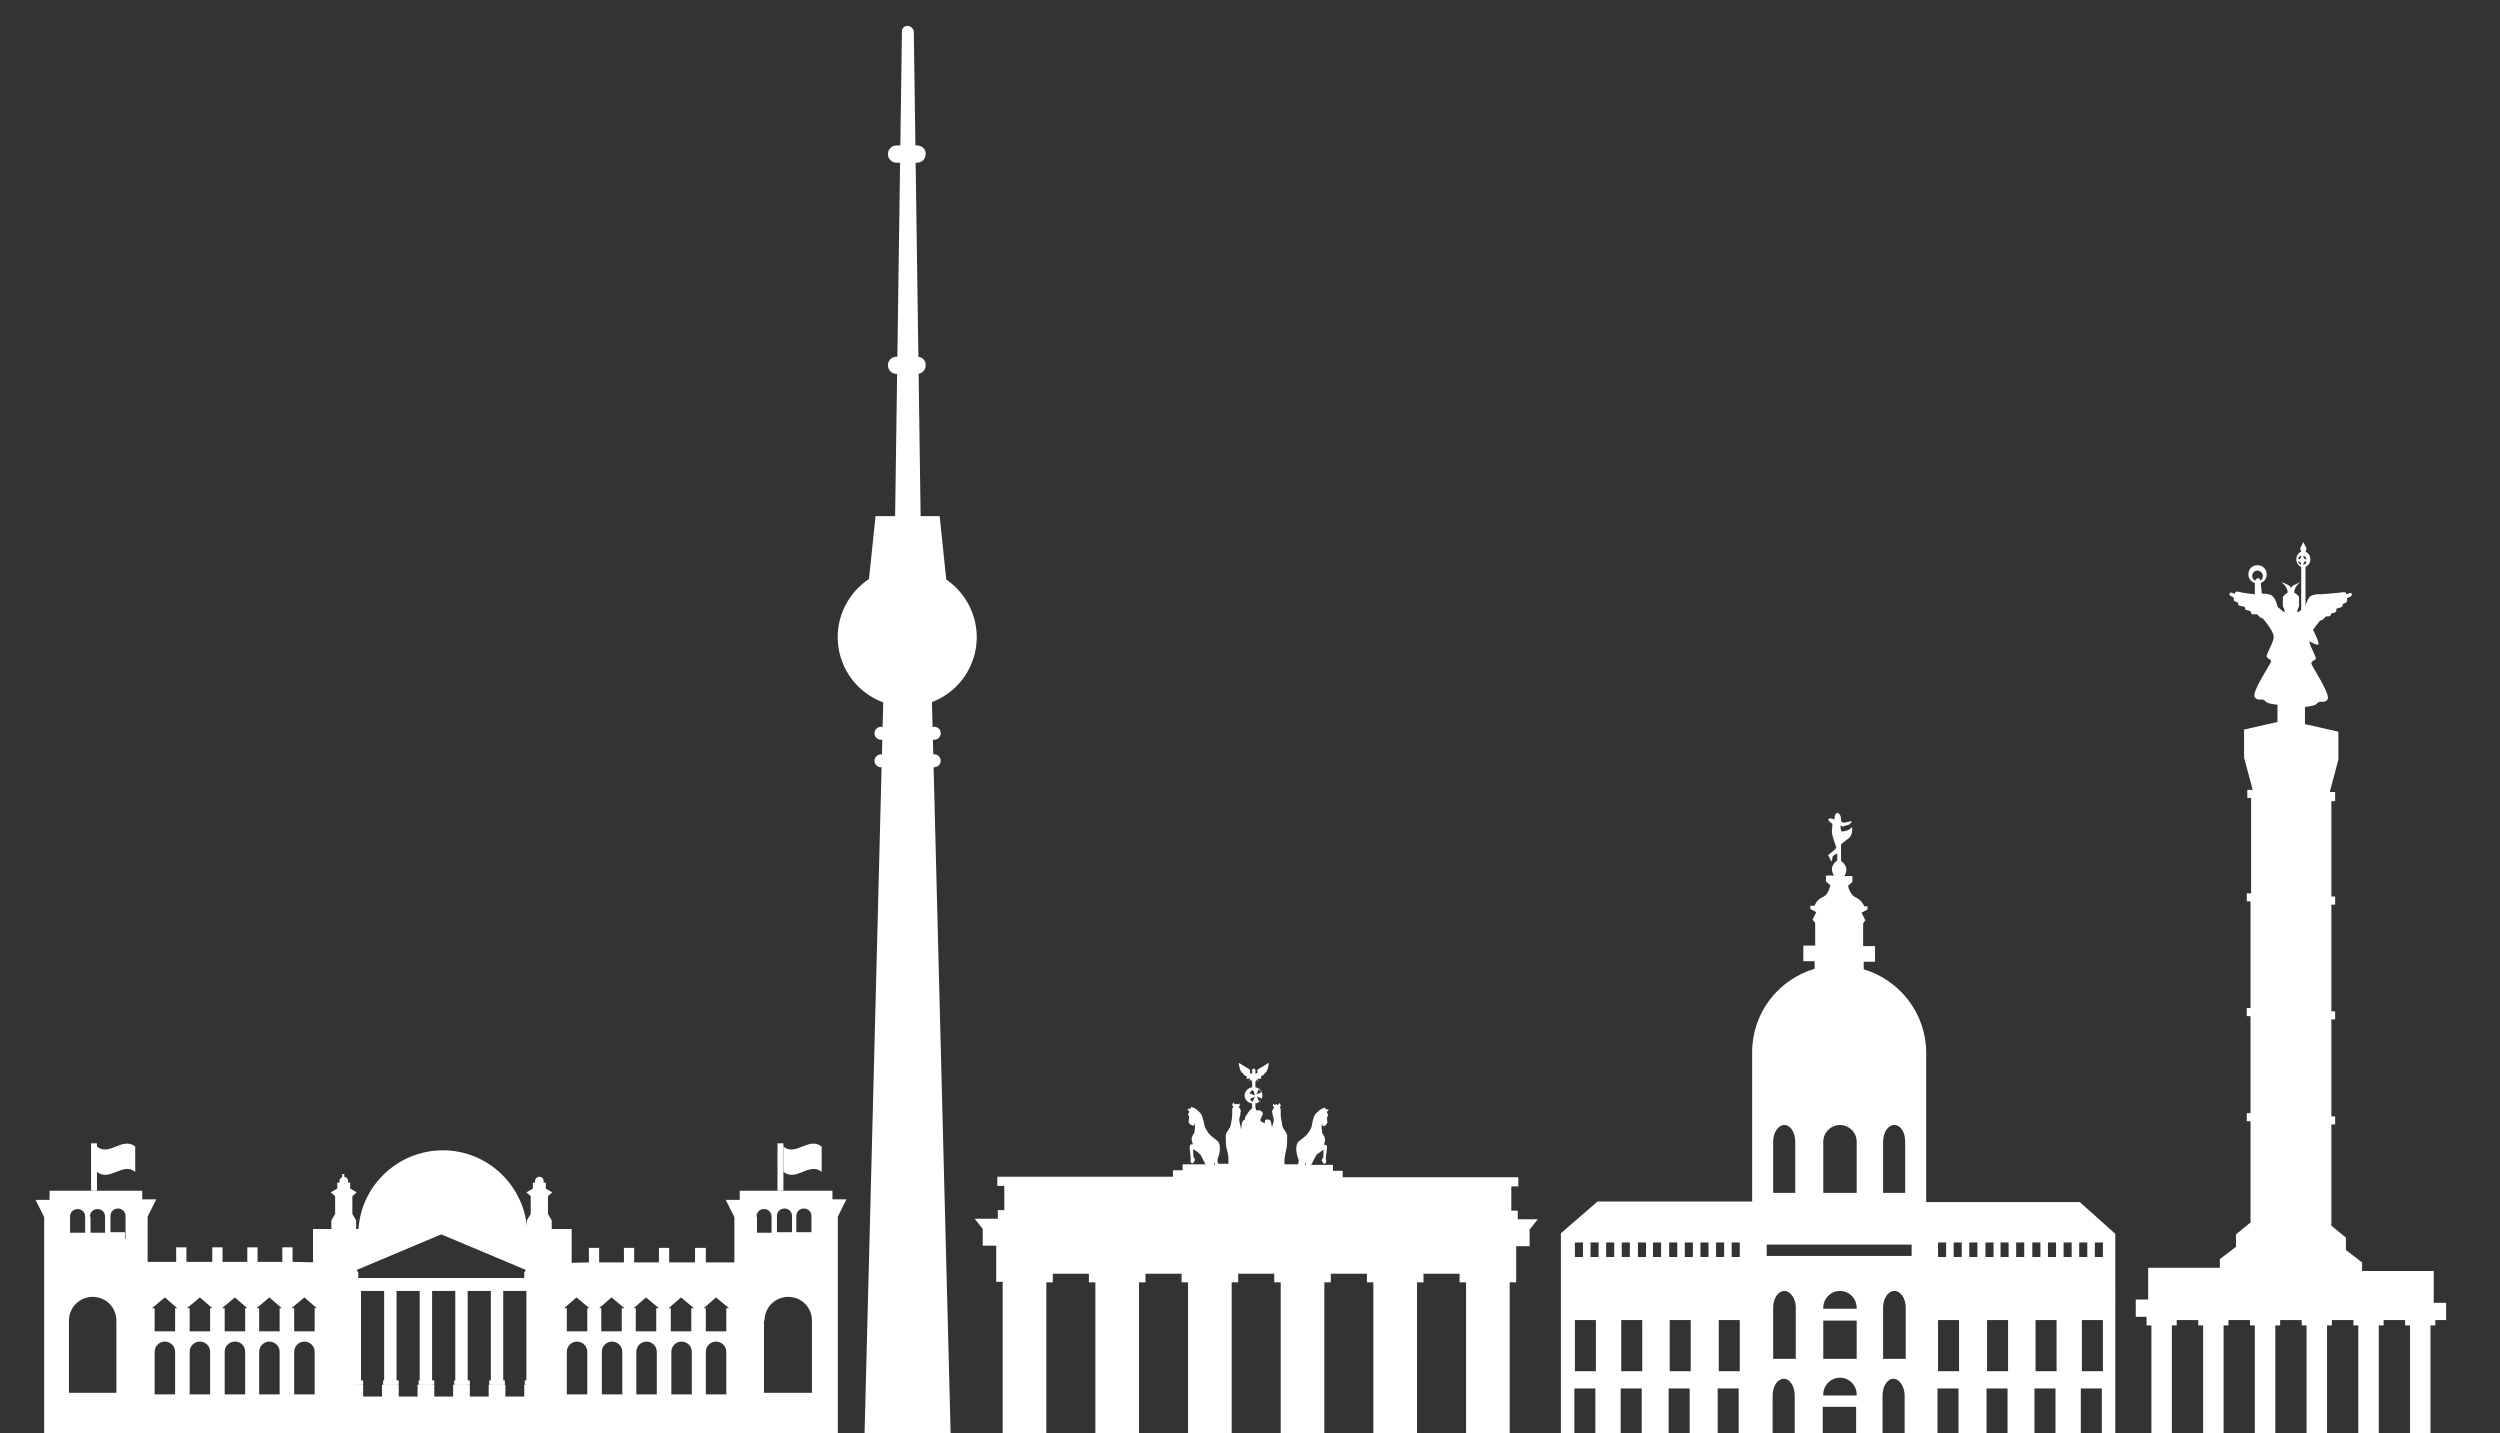 <?xml version="1.0" encoding="UTF-8"?>
<!-- Generator: Adobe Illustrator 26.5.0, SVG Export Plug-In . SVG Version: 6.00 Build 0)  -->
<svg xmlns="http://www.w3.org/2000/svg" xmlns:xlink="http://www.w3.org/1999/xlink" version="1.1" id="Layer_1" x="0px" y="0px" viewBox="0 0 464 266" style="enable-background:new 0 0 464 266;" xml:space="preserve">
<rect x="0" y="0" width="464" height="266" fill="#333333" stroke="none"/>
<style type="text/css">
	.st0{fill:#FFFFFF;}
</style>
<g>
	<g>
		<g>
			<path class="st0" d="M281.7,226.3v-1.6h-1.2v-4.5h1.3v-1.7h-32.6v-1.2h-1.8v-1.1h-4.1c0-0.1,0.1-0.1,0.1-0.1     c0.2-0.2,0.7-1.6,1.1-1.9c0.4-0.3,1-0.7,1.1-0.8c0.1-0.1,0,1.4,0,1.4l-0.3,0.5c0,0,0.2,0.7,0.5,0.7s0.4-0.3,0.3-0.8     c-0.1-0.5,0.2-1.7,0.2-2.3c0-0.6-0.6-0.4-0.6-0.4s0.1-0.2,0.2-0.7c0.2-0.6-0.5-1.5-0.5-1.5s0-0.4-0.1-0.9     c-0.1-0.5,0.1-0.9,0.1-0.9s0,0.4,0.1,0.5c0.2,0.1,0.3-0.1,0.3-0.1s0.3,0.1,0.3-0.1c0-0.1,0.3-0.5,0.3-0.5     c-0.1-0.1-0.1-0.5-0.1-0.8c0-0.3,0.2-0.4,0.2-0.6c0-0.1-0.2-0.3-0.2-0.3c0,0,0-0.3,0-0.3c0.2-0.1,0.3-0.4,0.3-0.4l-0.4,0     l-0.2-0.1l-0.1-0.3c0,0-0.1,0.2-0.4,0.2c-0.3,0.1-0.8,0.5-1.3,1c-0.5,0.5-0.7,2.2-0.8,2.5c-0.1,0.3-0.4,0.8-0.7,1.2     c-0.3,0.4-0.8,0.8-1.6,1.4c-0.8,0.6-0.5,2.4-0.2,3.1c0.3,0.7,0,1.1,0,1.1l0,0.1h-2.5c0-0.3,0-0.6,0-1c0.1-0.8,0.3-1.6,0.4-2.1     c0.1-0.5,0.1-1.7,0.1-2.2c0-0.5-0.8-1.4-0.9-1.8c0-0.4-0.3-1.5-0.3-2c0-0.5,0-0.9,0-1.1c0-0.2-0.2-0.3-0.2-0.4     c0.1-0.1,0.2-0.1,0.2-0.3c0-0.1-0.2-0.5-0.2-0.5l-0.3,0.4c0,0-0.3-0.3-0.6,0c0,0-0.2-0.3-0.3-0.2c0,0-0.1,0.2,0,0.4     c0,0.2,0.3,0.2,0.1,0.4c-0.2,0.2-0.3,0.5-0.3,0.6c0,0.1,0.1,0.3,0.1,0.6c0,0.3,0.4,0.6,0.1,1.6c-0.1,0.3-0.2,0.6-0.2,0.8v0     c-0.1-0.5-0.2-1.1-0.3-1.3c-0.2-0.2-0.4-0.3-0.8-0.2c-0.4,0.1-0.2,0.7-0.2,0.7s-0.5-0.2-0.8-0.4c-0.3-0.2,0.4-1.2,0.4-1.4     c0-0.2-0.3-0.5-0.5-0.6c-0.2-0.1-0.8,0-0.8,0v-0.4h-0.1v-0.9c0.8-0.1,1.3-0.8,1.3-1.5c0-0.8-0.6-1.4-1.3-1.5v-1.1     c0.1,0,0.2,0,0.2,0s-0.1-0.2,0-0.3c0.2-0.1,0.3,0.3,0.3,0.3c0.2-0.2-0.2-0.5-0.2-0.5s0.5,0,0.7,0c0.2,0,0-0.5,0-0.5     c0.4,0.1,0.8-0.6,0.8-0.6c0.3-0.1,0.2-0.2,0.2-0.2c0.2-0.1,0.2-0.4,0.2-0.4c0.2-0.1,0.1-0.4,0.1-0.4c0.2-0.1,0.1-0.4,0.1-0.4     c0.1-0.1,0.1-0.5,0-0.4c-0.1,0.1-1.8,1.1-1.8,1.1s-0.4,0.2-0.2,0.5c0.2,0.2-0.4,0.4-0.4,0.4s0-0.5,0-0.7c0-0.1-0.2-0.3-0.3-0.3v0     c0,0,0,0,0,0c0,0,0,0,0,0v0c-0.1,0-0.3,0.2-0.3,0.3c0,0.1,0,0.7,0,0.7s-0.6-0.1-0.4-0.4c0.2-0.2-0.2-0.5-0.2-0.5s-1.7-1-1.8-1.1     c-0.1-0.1-0.1,0.3,0,0.4c0,0-0.1,0.2,0.1,0.4c0,0-0.1,0.2,0.1,0.4c0,0,0,0.3,0.2,0.4c0,0-0.1,0.2,0.2,0.2c0,0,0.4,0.7,0.8,0.6     c0,0-0.1,0.5,0,0.5c0.2,0,0.7,0,0.7,0s-0.3,0.3-0.2,0.5c0,0,0.1-0.3,0.3-0.3c0.2,0.1,0,0.3,0,0.3s0.1,0,0.2,0v1.1     c-0.8,0.1-1.4,0.8-1.4,1.5c0,0.8,0.6,1.4,1.4,1.5v0.9c-0.4,0.2-1.1,1.3-1.2,1.5c-0.2,0.2-0.1,0.6-0.1,0.6c-0.8,0-0.7,1.9-0.7,1.9     s-0.1-0.3-0.3-1.3c-0.3-1,0.2-1.2,0.1-1.6c0-0.3,0.1-0.5,0.1-0.6c0-0.1-0.1-0.4-0.3-0.6c-0.2-0.2,0-0.2,0.1-0.4     c0-0.2,0-0.4,0-0.4c-0.1,0-0.3,0.2-0.3,0.2c-0.3-0.3-0.6,0-0.6,0l-0.3-0.4c0,0-0.2,0.4-0.2,0.5c0,0.1,0.1,0.1,0.2,0.3     c0.1,0.1-0.2,0.2-0.2,0.4c0,0.2,0,0.6,0,1.1c0,0.5-0.2,1.6-0.3,2c0,0.4-0.9,1.3-0.9,1.8c0,0.5,0,1.7,0.1,2.2     c0.1,0.5,0.4,1.3,0.4,2.1c0,0.4,0,0.8,0,1h-1.9l0-0.1c0,0-0.3-0.4,0-1.1c0.3-0.7,0.6-2.5-0.2-3.1c-0.8-0.6-1.3-1-1.6-1.4     c-0.3-0.4-0.6-1-0.7-1.2c-0.1-0.3-0.3-1.9-0.8-2.5c-0.5-0.5-1-1-1.3-1c-0.3-0.1-0.4-0.2-0.4-0.2l-0.1,0.3l-0.2,0.1l-0.4,0     c0,0,0,0.3,0.3,0.4c0,0,0,0.3,0,0.3c0,0-0.2,0.2-0.2,0.3c0,0.1,0.2,0.3,0.2,0.6c0,0.3-0.1,0.7-0.1,0.8c-0.1,0.1,0.3,0.4,0.3,0.5     c0,0.1,0.3,0.1,0.3,0.1s0.1,0.2,0.3,0.1c0.2-0.1,0.1-0.5,0.1-0.5s0.2,0.4,0.2,0.9c-0.1,0.5-0.1,0.9-0.1,0.9s-0.7,0.9-0.5,1.5     c0.2,0.6,0.2,0.7,0.2,0.7s-0.5-0.2-0.6,0.4c0,0.6,0.2,1.8,0.2,2.3c-0.1,0.5,0,0.8,0.3,0.8c0.3,0,0.5-0.7,0.5-0.7l-0.3-0.5     c0,0-0.1-1.5,0-1.4c0.1,0.1,0.7,0.4,1.1,0.8c0.4,0.3,0.9,1.7,1.1,1.9c0,0,0.1,0.1,0.1,0.1h-4.3v1.1h-1.8v1.2h-32.6v1.7h1.3v4.5     h-1.2v1.6h-4.3l1.5,1.9v3.1h2.5v5.1h0v1.6h1.2v28.8h8.1V238h1.2v-1.6h6.7v1.6h1.2v28.8h8.1V238h1.2v-1.6h6.7v1.6h1.2v28.8h8.1     V238h1.2v-1.6h6.7v1.6h1.2v28.8h8.1V238h1.2v-1.6h6.7v1.6h1.2v28.8h8.1V238h1.2v-1.6h6.7v1.6h1.2v28.8h8.1V238h1.2v-1.6h0v-5.1     h2.5v-3.1l1.5-1.9H281.7z M233.3,202.9c0.1-0.2,0.2-0.5,0.3-0.7c0.2,0.1,0.4,0.3,0.5,0.5c-0.2,0.1-0.4,0.3-0.7,0.3l-0.3,0.1     L233.3,202.9z M233.5,203.6c0.2,0.1,0.5,0.2,0.7,0.3c-0.1,0.2-0.3,0.4-0.5,0.5c-0.1-0.2-0.3-0.4-0.3-0.7l-0.1-0.3L233.5,203.6z      M232.5,202.3c0.1,0.2,0.3,0.4,0.3,0.7l0.1,0.3l-0.3-0.1c-0.2-0.1-0.5-0.2-0.7-0.3C232.1,202.6,232.3,202.4,232.5,202.3z      M232.8,203.8c-0.1,0.2-0.2,0.5-0.3,0.7c-0.2-0.1-0.4-0.3-0.5-0.5c0.2-0.1,0.4-0.3,0.7-0.3l0.3-0.1L232.8,203.8z M242.3,215.7     l0.1,0.5h-0.2L242.3,215.7z M225.4,215.7l0.1,0.5h-0.2L225.4,215.7z"></path>
		</g>
		<g>
			<g>
				<g>
					<rect x="64.3" y="257" class="st0" width="3.1" height="3.3"></rect>
				</g>
				<g>
					<rect x="64.5" y="256.2" class="st0" width="2.9" height="0.8"></rect>
				</g>
				<g>
					<rect x="64.7" y="238.3" class="st0" width="2.3" height="18.7"></rect>
				</g>
			</g>
			<g>
				<g>
					<rect x="70.9" y="257" class="st0" width="3.1" height="3.3"></rect>
				</g>
				<g>
					<rect x="71.1" y="256.2" class="st0" width="2.9" height="0.8"></rect>
				</g>
				<g>
					<rect x="71.3" y="238.3" class="st0" width="2.3" height="18.7"></rect>
				</g>
			</g>
			<g>
				<g>
					<rect x="77.5" y="257" class="st0" width="3.1" height="3.3"></rect>
				</g>
				<g>
					<rect x="77.7" y="256.2" class="st0" width="2.9" height="0.8"></rect>
				</g>
				<g>
					<rect x="77.9" y="238.3" class="st0" width="2.3" height="18.7"></rect>
				</g>
			</g>
			<g>
				<g>
					<rect x="84.1" y="257" class="st0" width="3.1" height="3.3"></rect>
				</g>
				<g>
					<rect x="84.3" y="256.2" class="st0" width="2.9" height="0.8"></rect>
				</g>
				<g>
					<rect x="84.5" y="238.3" class="st0" width="2.3" height="18.7"></rect>
				</g>
			</g>
			<g>
				<g>
					<rect x="90.7" y="257" class="st0" width="3.1" height="3.3"></rect>
				</g>
				<g>
					<rect x="90.8" y="256.2" class="st0" width="2.9" height="0.8"></rect>
				</g>
				<g>
					<rect x="91.1" y="238.3" class="st0" width="2.3" height="18.7"></rect>
				</g>
			</g>
			<g>
				<g>
					<rect x="97.3" y="257" class="st0" width="3.1" height="3.3"></rect>
				</g>
				<g>
					<rect x="97.4" y="256.2" class="st0" width="2.9" height="0.8"></rect>
				</g>
				<g>
					<rect x="97.7" y="238.3" class="st0" width="2.3" height="18.7"></rect>
				</g>
			</g>
			<g>
				<rect x="63.5" y="259.2" class="st0" width="37.4" height="3.5"></rect>
			</g>
			<g>
				<rect x="59.8" y="261.8" class="st0" width="44.7" height="4.2"></rect>
			</g>
			<g>
				<rect x="63.5" y="217.9" class="st0" width="0.4" height="0.9"></rect>
			</g>
			<g>
				<path class="st0" d="M65.8,234.5l-11.5-0.3v-2.7h-1.9v2.7h-4.6v-2.7h-1.9v2.7h-4.6v-2.7h-1.9v2.7h-4.8v-2.7h-1.9v2.7h-5.3v-8.4      l1.6-3.2h-2.6V221h-8.9v0H9.2v1.7H6.6l1.6,3.2V266h9.3h0.7h47.7L65.8,234.5z M16.7,225.8c0-0.8,0.6-1.4,1.4-1.4s1.4,0.6,1.4,1.4      v3h-2.7V225.8z M13,225.8c0-0.8,0.6-1.4,1.4-1.4c0.8,0,1.4,0.6,1.4,1.4v3H13V225.8z M21.7,258.5h-8.9v-13.4c0-2.5,2-4.4,4.4-4.4      c2.5,0,4.4,2,4.4,4.4V258.5z M23.2,229.9L23.2,229.9l0-1.2h-2.7v-3c0-0.8,0.6-1.4,1.4-1.4c0.8,0,1.4,0.6,1.4,1.4V229.9z       M32.5,258.8h-3.8v-7.9c0-1,0.8-1.9,1.9-1.9c1,0,1.9,0.8,1.9,1.9V258.8z M32.5,242.8v4.3h-3.8v-4.3h-0.5l2.4-2l2.3,2H32.5z       M39,258.8h-3.8v-7.9c0-1,0.8-1.9,1.9-1.9c1,0,1.9,0.8,1.9,1.9V258.8z M39,242.8v4.3h-3.8v-4.3h-0.5l2.4-2l2.3,2H39z       M45.5,258.8h-3.8v-7.9c0-1,0.8-1.9,1.9-1.9s1.9,0.8,1.9,1.9V258.8z M45.5,242.8v4.3h-3.8v-4.3h-0.5l2.4-2l2.3,2H45.5z       M51.9,258.8h-3.8v-7.9c0-1,0.8-1.9,1.9-1.9c1,0,1.9,0.8,1.9,1.9V258.8z M51.9,242.8v4.3h-3.8v-4.3h-0.5l2.4-2l2.3,2H51.9z       M58.4,258.8h-3.8v-7.9c0-1,0.8-1.9,1.9-1.9c1,0,1.9,0.8,1.9,1.9V258.8z M58.4,242.8v4.3h-3.8v-4.3h-0.5l2.4-2l2.3,2H58.4z"></path>
			</g>
			<g>
				<path class="st0" d="M97.8,266h47.7h0.7h9.3v-40.2l1.6-3.2h-2.6V221h-8.3v0h-8.9v1.7h-2.6l1.6,3.2v8.4h-5.3v-2.7H129v2.7h-4.8      v-2.7h-1.9v2.7h-4.6v-2.7h-1.9v2.7h-4.6v-2.7h-1.9v2.7l-11.5,0.3L97.8,266z M146.9,228.7h-2.7v-3c0-0.8,0.6-1.4,1.4-1.4      s1.4,0.6,1.4,1.4V228.7z M150.5,228.7h-2.7v-3c0-0.8,0.6-1.4,1.4-1.4c0.8,0,1.4,0.6,1.4,1.4V228.7z M141.9,245.1      c0-2.5,2-4.4,4.4-4.4c2.5,0,4.4,2,4.4,4.4v13.4h-8.9V245.1z M140.4,225.8c0-0.8,0.6-1.4,1.4-1.4s1.4,0.6,1.4,1.4v3h-2.7v1.2h0      V225.8z M131,250.9c0-1,0.8-1.9,1.9-1.9c1,0,1.9,0.8,1.9,1.9v7.9H131V250.9z M130.6,242.8l2.3-2l2.4,2h-0.5v4.3H131v-4.3H130.6z       M124.6,250.9c0-1,0.8-1.9,1.9-1.9c1,0,1.9,0.8,1.9,1.9v7.9h-3.8V250.9z M124.1,242.8l2.3-2l2.4,2h-0.5v4.3h-3.8v-4.3H124.1z       M118.1,250.9c0-1,0.8-1.9,1.9-1.9c1,0,1.9,0.8,1.9,1.9v7.9h-3.8V250.9z M117.6,242.8l2.3-2l2.4,2h-0.5v4.3h-3.8v-4.3H117.6z       M111.7,250.9c0-1,0.8-1.9,1.9-1.9c1,0,1.9,0.8,1.9,1.9v7.9h-3.8V250.9z M111.2,242.8l2.3-2l2.4,2h-0.5v4.3h-3.8v-4.3H111.2z       M105.2,250.9c0-1,0.8-1.9,1.9-1.9c1,0,1.9,0.8,1.9,1.9v7.9h-3.8V250.9z M104.7,242.8l2.3-2l2.4,2H109v4.3h-3.8v-4.3H104.7z"></path>
			</g>
			<g>
				<path class="st0" d="M97.9,228.8c-0.3-8.5-7.2-15.3-15.7-15.3c-8.5,0-15.5,6.8-15.7,15.3H97.9z"></path>
			</g>
			<g>
				<g>
					<rect x="16.9" y="212.2" class="st0" width="1.1" height="8.8"></rect>
				</g>
				<g>
					<path class="st0" d="M25.1,212.8c-2.4-1.9-4.8,1.9-7.1,0c0,1.6,0,3.1,0,4.7c2.4,1.9,4.8-1.9,7.1,0       C25.1,215.9,25.1,214.3,25.1,212.8z"></path>
				</g>
			</g>
			<g>
				<g>
					<rect x="144.3" y="212.2" class="st0" width="1.1" height="8.8"></rect>
				</g>
				<g>
					<path class="st0" d="M152.5,212.8c-2.4-1.9-4.8,1.9-7.1,0c0,1.6,0,3.1,0,4.7c2.4,1.9,4.8-1.9,7.1,0       C152.5,215.9,152.5,214.3,152.5,212.8z"></path>
				</g>
			</g>
			<g>
				<path class="st0" d="M102.4,228.1v-1.6l-0.7-1.2v-3.3l0.8-0.7l-1.2-0.7v-1.1h-0.4v-0.3c0-0.5-0.4-0.8-0.8-0.8s-0.8,0.4-0.8,0.8      v0.3h-0.4v1.1l-1.2,0.7l0.8,0.7v3.3l-0.7,1.2v1.6H86.6v-0.8l1.2-0.8v-1h-6h-0.2h-6v1l1.2,0.8v0.8H66.1v-1.6l-0.7-1.2v-3.3      l0.8-0.7l-1.2-0.7v-1.1h-0.4v-0.3c0-0.5-0.4-0.8-0.8-0.8s-0.8,0.4-0.8,0.8v0.3h-0.4v1.1l-1.2,0.7l0.8,0.7v3.3l-0.7,1.2v1.6h-3.4      v8.1h5.1v1.2h1.4v2.2h17.6h0h17.6v-2.2h1.4v-1.2h4.9v-8.1H102.4z M97.3,236.2v1H66.5v-1l-0.3-0.5l15.7-6.6l15.7,6.6L97.3,236.2z      "></path>
			</g>
		</g>
		<g>
			<g>
				
					<ellipse transform="matrix(0.419 -0.908 0.908 0.419 -9.595 221.593)" class="st0" cx="168.4" cy="118.3" rx="12.9" ry="12.9"></ellipse>
			</g>
			<g>
				<polygon class="st0" points="176.5,268.5 160.4,268.5 164,127.7 172.9,127.7     "></polygon>
			</g>
			<g>
				<path class="st0" d="M173.4,134.9h-9.9c-0.7,0-1.2,0.6-1.2,1.2l0,0c0,0.7,0.6,1.2,1.2,1.2h9.9c0.7,0,1.2-0.6,1.2-1.2l0,0      C174.6,135.4,174.1,134.9,173.4,134.9z"></path>
			</g>
			<g>
				<path class="st0" d="M173.4,140h-9.9c-0.7,0-1.2,0.6-1.2,1.2l0,0c0,0.7,0.6,1.2,1.2,1.2h9.9c0.7,0,1.2-0.6,1.2-1.2l0,0      C174.6,140.6,174.1,140,173.4,140z"></path>
			</g>
			<g>
				<polygon class="st0" points="174.4,95.8 162.5,95.8 160.8,112.1 176.1,112.1     "></polygon>
			</g>
			<g>
				<path class="st0" d="M168.4,4.8L168.4,4.8c-0.6,0-1,0.5-1,1l-1.3,92.4h4.8l-1.3-92.4C169.5,5.3,169,4.8,168.4,4.8z"></path>
			</g>
			<g>
				<path class="st0" d="M170.2,66.2h-3.8c-0.9,0-1.6,0.7-1.6,1.6l0,0c0,0.9,0.7,1.6,1.6,1.6h3.8c0.9,0,1.6-0.7,1.6-1.6l0,0      C171.9,67,171.2,66.2,170.2,66.2z"></path>
			</g>
			<g>
				<path class="st0" d="M170.2,27h-3.8c-0.9,0-1.6,0.7-1.6,1.6l0,0c0,0.9,0.7,1.6,1.6,1.6h3.8c0.9,0,1.6-0.7,1.6-1.6l0,0      C171.9,27.8,171.2,27,170.2,27z"></path>
			</g>
		</g>
		<g>
			<path class="st0" d="M386,223.1h-28.5v-23.7l0,0h0v-4c0-7.3-4.9-13.5-11.6-15.5v-1.4h2.1v-2.9h-2.2v-4.2l0.4-0.6l-0.7-1.4     l1.1-0.6v-0.6H346c0,0-0.4-1.1-1.5-1.6c-1.2-0.5-1.5-2.2-1.5-2.2l0.8-0.7v-1.1h-1.5c0,0,1.2-1.5-0.6-2.8l0-3.1     c0,0,0.6-0.5,1.4-1.1c0.9-0.6,0.7-2.5,0.5-2c-0.2,0.5-1.6,0.8-1.8,0.7c-0.2-0.1-0.2-1.1-0.2-1.1l0.4,0.2l1.3-0.4     c0,0,0.4-0.5,0.4-0.6c-0.1,0-1.3,0.3-1.5,0.3s-0.5-0.3-0.5-0.3s0.1-1.3-0.6-1.5c-0.7-0.1-0.6,1.2-0.6,1.2s-0.9-0.4-1.1-0.1     c-0.3,0.3,0.7,0.9,0.7,0.9s0,0.5-0.1,1.3s0.8,2.8,0.8,3.1c0,0.3-1.5,1.4-1.5,1.4l0.6,1.2c0,0,0.2-0.3,0.2-0.7     c-0.1-0.4,0.9-0.8,0.9-0.8v1.3c-1.8,1.3-0.6,2.8-0.6,2.8h-1.5v1.1l0.8,0.7c0,0-0.3,1.8-1.4,2.2c-1.2,0.5-1.5,1.6-1.5,1.6H336v0.6     l1.1,0.6l-0.7,1.4l0.5,0.6v4.2h-2.2v2.9h2.1v1.4c-6.7,2-11.6,8.1-11.6,15.5v4h0l0,0v23.7h-28.7l-6.8,5.9v37.7h2.5v-8.9h3.9v8.9     h4.7v-8.9h3.9v8.9h5v-8.9h3.9v8.9h5.2v-8.9h3.9v8.9h2.4v0.7h3.9v-8.3c0-1.7,0.9-3.1,2.1-3.1c1.1,0,2,1.4,2,3.1v8.3h5.2v-6.2h6.2     v6.2h4.9v-8.3c0-1.7,0.9-3.1,2-3.1c1.1,0,2.1,1.4,2.1,3.1v8.3h3.9v-0.7h2.2v-8.9h3.9v8.9h5.2v-8.9h3.9v8.9h5v-8.9h3.9v8.9h4.7     v-8.9h3.9v8.9h2.5V229L386,223.1z M292.3,230.6h1.5v2.7h-1.5V230.6z M296.2,254.5h-3.9V245h3.9V254.5z M296.7,233.3h-1.5v-2.7     h1.5V233.3z M299.6,233.3h-1.5v-2.7h1.5V233.3z M301,230.6h1.5v2.7H301V230.6z M304.8,254.5h-3.9V245h3.9V254.5z M305.4,233.3     H304v-2.7h1.5V233.3z M308.3,233.3h-1.5v-2.7h1.5V233.3z M309.8,233.3v-2.7h1.5v2.7H309.8z M313.8,254.5h-3.9V245h3.9V254.5z      M314.2,233.3h-1.5v-2.7h1.5V233.3z M317.1,233.3h-1.5v-2.7h1.5V233.3z M318.5,233.3v-2.7h1.5v2.7H318.5z M322.9,254.5H319V245     h3.9V254.5z M322.9,233.3h-1.5v-2.7h1.5V233.3z M353.6,211.9v9.5h-4.1v-9.5c0-1.7,0.9-3.1,2.1-3.1S353.6,210.2,353.6,211.9z      M344.6,211.9v9.5h-6.2v-9.5c0-1.7,1.4-3.1,3.1-3.1C343.2,208.8,344.6,210.2,344.6,211.9z M333.2,211.9v9.5h-4.1v-9.5     c0-1.7,0.9-3.1,2.1-3.1C332.3,208.8,333.2,210.2,333.2,211.9z M333.2,252.2h-4.1v-9.5c0-1.7,0.9-3.1,2.1-3.1     c1.1,0,2.1,1.4,2.1,3.1V252.2z M344.6,259h-6.2v-0.2c0-1.7,1.4-3.1,3.1-3.1c1.7,0,3.1,1.4,3.1,3.1V259z M344.6,252.2h-6.2v-7.1     h6.2V252.2z M344.6,242.9h-6.2v-0.2c0-1.7,1.4-3.1,3.1-3.1c1.7,0,3.1,1.4,3.1,3.1V242.9z M353.6,252.2h-4.1v-9.5     c0-1.7,0.9-3.1,2.1-3.1s2.1,1.4,2.1,3.1V252.2z M354.8,233.1h-26.9V231h26.9V233.1z M380.1,230.6h1.5v2.7h-1.5V230.6z      M359.7,230.6h1.5v2.7h-1.5V230.6z M363.6,254.5h-3.9V245h3.9V254.5z M364.1,233.3h-1.5v-2.7h1.5V233.3z M367,233.3h-1.5v-2.7     h1.5V233.3z M368.5,233.3v-2.7h1.5v2.7H368.5z M372.7,254.5h-3.9V245h3.9V254.5z M372.8,233.3h-1.5v-2.7h1.5V233.3z M375.7,233.3     h-1.5v-2.7h1.5V233.3z M377.2,233.3v-2.7h1.5v2.7H377.2z M381.7,254.5h-3.9V245h3.9V254.5z M384.5,233.3H383v-2.7h1.5V233.3z      M385.9,233.3v-2.7h1.5v2.7H385.9z M390.3,254.5h-3.9V245h3.9V254.5z M390.3,233.3h-1.5v-2.7h1.5V233.3z"></path>
		</g>
		<g>
			<path class="st0" d="M398.4,246h0.9v20.6h3.8V246h0.9v-1h4v1h0.9v20.6h3.8V246h0.9v-1h4v1h0.9v20.6h3.8V246h0.9v-1h4v1h0.9v20.6     h3.8V246h0.9v-1h4v1h0.9v20.6h3.8V246h0.9v-1h4v1h0.9v20.6h3.8V246h0.9v-1h2v-3.2h-2.3v-5.9h-13.3v-1.6l-3-2.3v-2.3l-2.8-2.3h0.1     v-18.7h0.7v-1.5h-0.7v-18h0.7v-1.5h-0.7v-19.8h0.7v-1.5h-0.7v-17.7h0.7V147h-1l1.6-6v-5.2l-6.2-1.4v-3.2c1-0.1,2-0.3,2.2-0.6     c0.6-0.8,1.4,0.1,2-0.8c0.6-0.9-2.9-6.1-3-6.6c-0.1-0.5,0.6-0.6,0.8-0.9c0.2-0.3-1-2.1-1.2-3.3c0.7,0.4,1.5,0.8,1.7,0.6     c0.2-0.2-0.5-1.7-1-2.7c0.6-0.9,1.3-1.7,1.3-1.7l0.5-0.2l0.6-0.6h0.5c0.3,0,0.5-0.3,0.4-0.5l0.7-0.2c0.3-0.1,0.4-0.4,0.3-0.7     l0.9-0.3c0.2-0.1,0.4-0.3,0.3-0.6l0.5-0.2c0.3-0.1,0.4-0.5,0.3-0.8l0-0.1l0.7-0.3c0.1-0.1,0.2-0.2,0.2-0.4c0-0.2-0.2-0.3-0.4-0.2     l-0.6,0.2c0-0.3-0.2-0.4-0.5-0.4c-1.3,0.2-4.3,0.4-4.3,0.4s-0.7-0.1-1.6,0.2c-0.7,0.3-1,1.3-1.2,1.9v-7.2     c0.5-0.2,0.9-0.7,0.9-1.4c0-0.7-0.4-1.2-0.9-1.4l0.2-0.6l-0.4-0.8l-0.2-0.4l-0.2,0.4l-0.4,0.8l0.2,0.6c-0.5,0.2-0.9,0.7-0.9,1.4     c0,0.7,0.4,1.2,0.9,1.4v8c-0.3,0.2-0.6,0.5-0.7,0.4c-0.2,0,0.3-1.1,0.3-1.1s0-1.2,0-1.6c0-0.4-0.9-0.9-0.9-0.9c0-1.2,1.2-2,1.2-2     s-1.3,0.6-1.6,0.8c-0.1,0.1-0.2,0.3-0.2,0.5c0-0.2-0.1-0.3-0.2-0.5c-0.3-0.3-1.6-0.8-1.6-0.8s1.2,0.9,1.2,2c0,0-0.9,0.5-0.9,0.9     c0,0.4,0,1.6,0,1.6s0.5,1,0.3,1.1c-0.2,0-1.3-1-1.3-1s-0.3-1.8-1.3-2.2c-0.9-0.3-1.6-0.2-1.6-0.2l-0.2-2c0.6-0.2,1.1-0.8,1.1-1.6     c0-0.9-0.7-1.7-1.7-1.7s-1.7,0.7-1.7,1.7c0,0.8,0.5,1.4,1.2,1.6l0,2.1c0,0-2.1-0.2-3.2-0.5c-0.2-0.1-0.5,0.1-0.5,0.4l-0.6-0.2     c-0.2-0.1-0.4,0.1-0.4,0.2c0,0.2,0,0.3,0.2,0.4l0.4,0.2c0.2,0.1,0.2,0.3,0.2,0.4c-0.1,0.2,0,0.3,0.2,0.4l0.5,0.2     c0.1,0.1,0.2,0.2,0.1,0.3c0,0.1,0.1,0.3,0.2,0.3l0.9,0.2c0.1,0,0.2,0.2,0.2,0.3c0,0.1,0,0.3,0.2,0.3l0.7,0.2     c0.1,0,0.2,0.2,0.2,0.3c0,0.2,0.1,0.3,0.3,0.3h0.8l0.6,0.6l0.5,0.2c0,0,1.9,2.2,2,3.3c0.1,1-1.5,3.4-1.3,3.8     c0.2,0.4,0.9,0.5,0.8,0.9c-0.1,0.5-3.7,5.7-3,6.6c0.6,0.9,1.4,0,2,0.8c0.2,0.3,1.2,0.5,2.2,0.6v3.2l-6.2,1.4v5.2l1.6,6h-1v1.5     h0.7v17.7H417v1.5h0.7v19.8H417v1.5h0.7v18H417v1.5h0.7v18.7h0.1l-2.8,2.3v2.3l-3,2.3v1.6h-13.3v5.9h-2.3v3.2h2V246z      M427.6,104.8h-0.1c0-0.2,0.1-0.7,0.6-0.6C428,104.5,427.9,104.7,427.6,104.8z M428.1,103.8c-0.5,0.1-0.6-0.4-0.6-0.7     C427.8,103.2,428,103.5,428.1,103.8z M427.1,103.1c0,0.2,0,0.7-0.6,0.7C426.6,103.5,426.8,103.2,427.1,103.1z M426.5,104.2     c0.5,0,0.6,0.4,0.6,0.6H427C426.8,104.7,426.6,104.5,426.5,104.2z M419.2,107.3c-0.3,0-0.6,0.2-0.6,0.5c-0.3-0.2-0.6-0.5-0.6-0.9     c0-0.6,0.5-1,1-1s1,0.5,1,1c0,0.4-0.2,0.7-0.5,0.9C419.5,107.5,419.4,107.4,419.2,107.3z"></path>
		</g>
	</g>
</g>
</svg>
